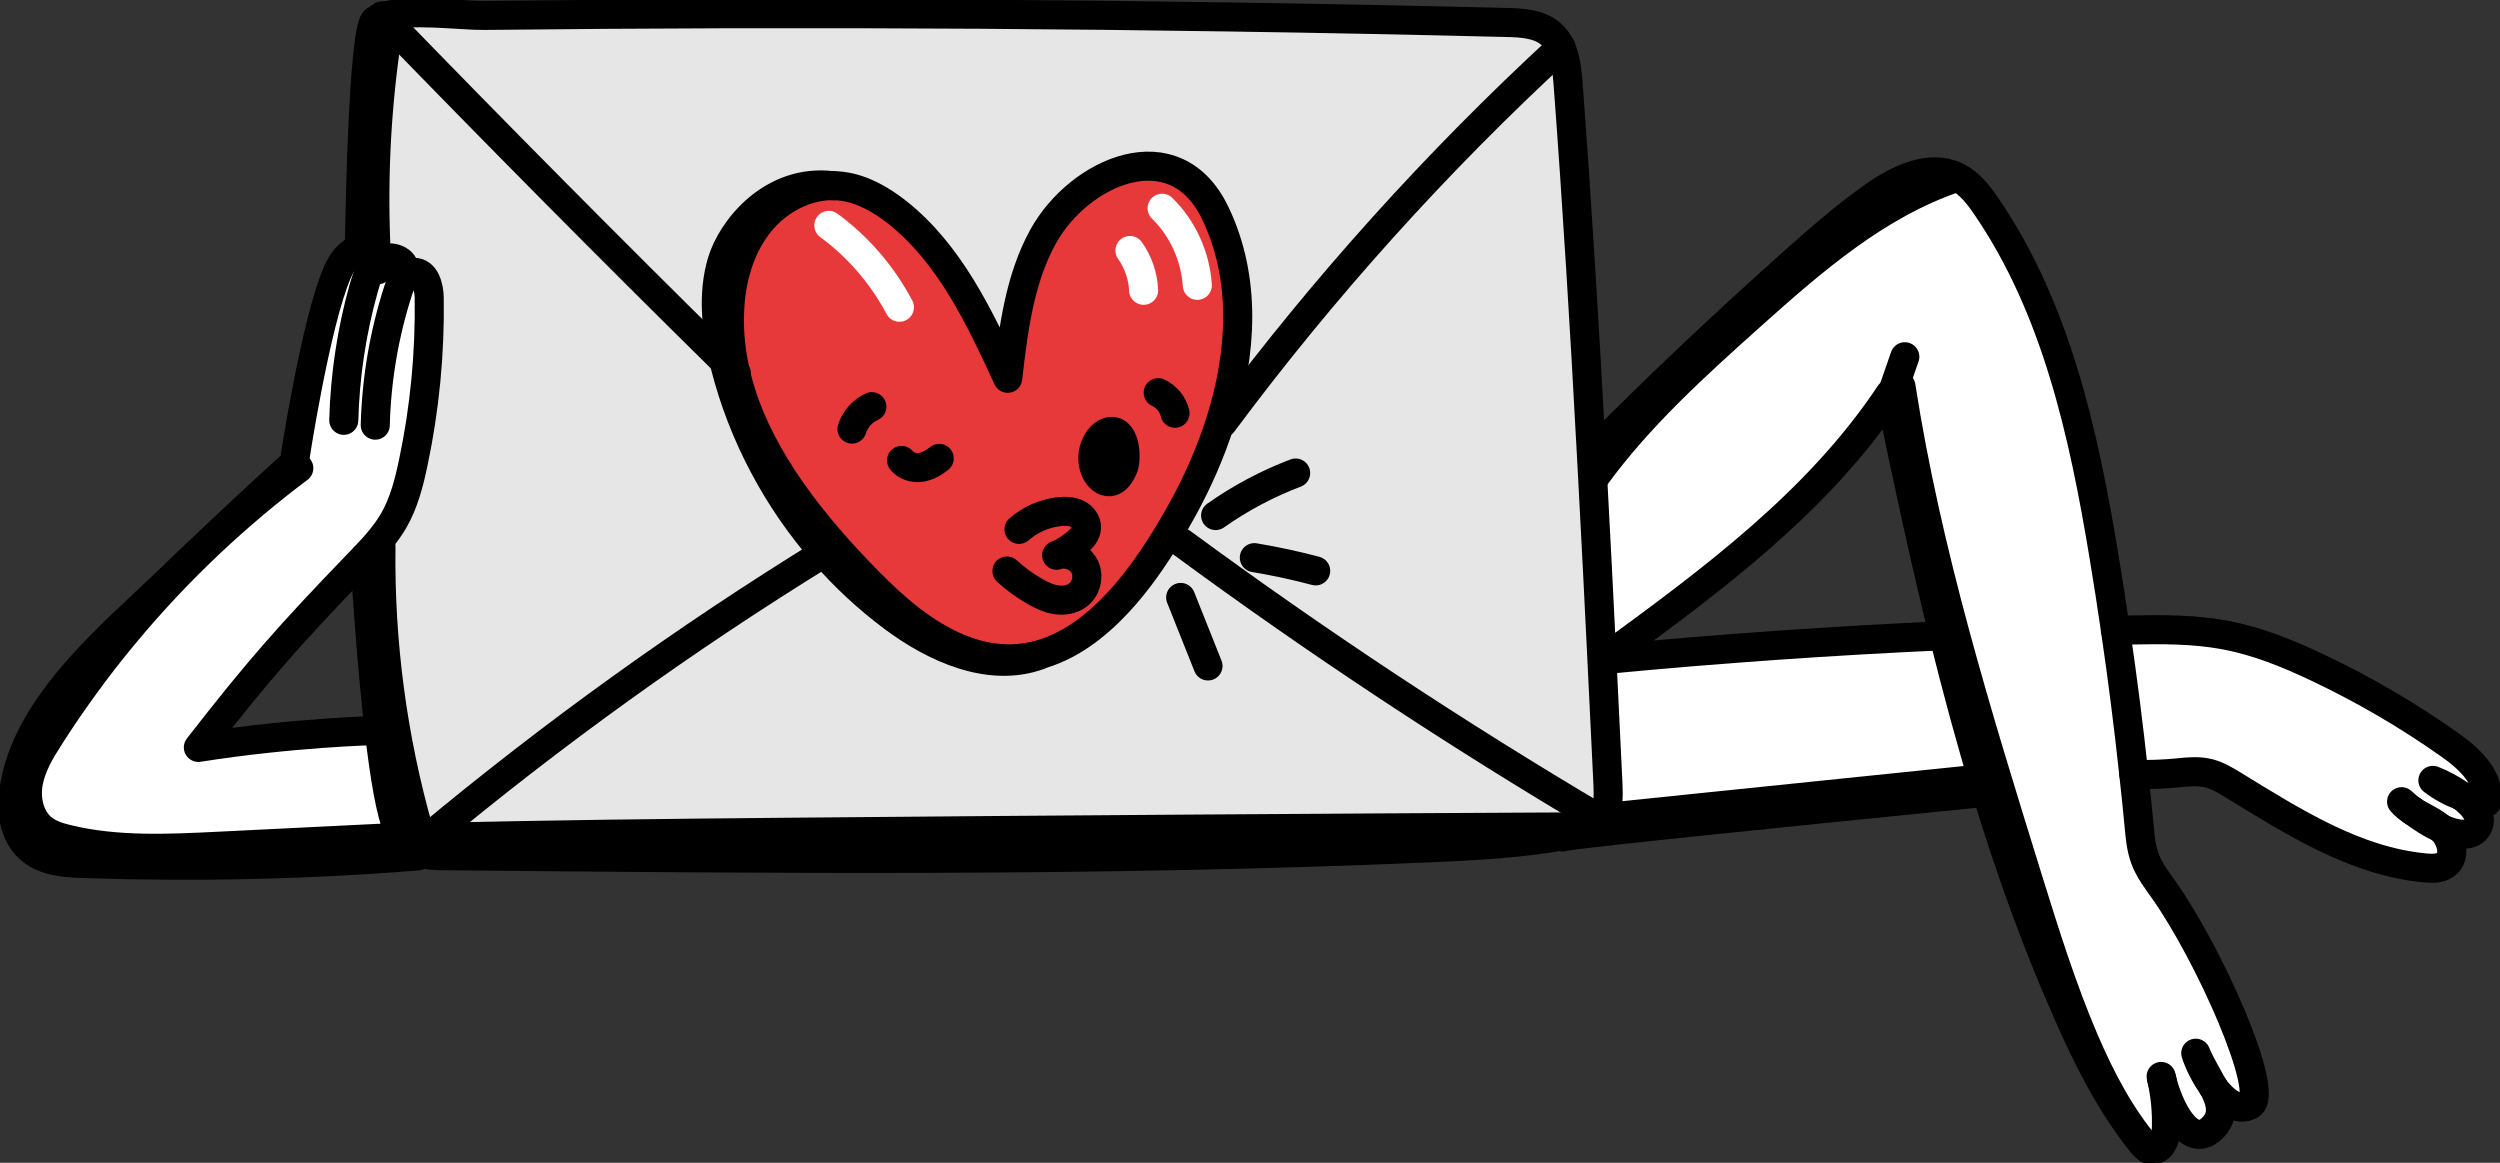 <svg width="258" height="120" viewBox="0 0 258 120" fill="none" xmlns="http://www.w3.org/2000/svg">
<rect x="0" y="0" width="258" height="120" fill="#333333" stroke="none"/>
<g clip-path="url(#clip0)">
<path d="M252.851 76.886C254.865 78.31 257.054 80.35 256.634 82.795C255.732 82.68 254.848 82.46 253.998 82.135C253.105 81.476 252.02 80.904 251.074 80.535C251.958 81.212 252.948 81.748 253.998 82.135C255.417 83.182 256.363 84.448 255.592 85.485C254.927 86.382 253.482 86.198 251.906 85.485C251.836 85.415 251.766 85.353 251.696 85.301C250.864 84.659 249.857 84.254 248.981 83.683C248.579 83.375 248.193 83.058 247.843 82.733C248.167 83.111 248.552 83.419 248.981 83.683C249.909 84.395 250.934 85.037 251.906 85.485C253 86.497 253.543 88.413 252.352 89.249C251.783 89.653 251.03 89.636 250.33 89.574C243.071 88.924 236.653 84.799 230.428 80.992C229.648 80.517 228.852 80.042 227.976 79.814C226.925 79.541 225.813 79.647 224.736 79.761C222.197 80.007 220.21 79.91 220.21 79.91C219.676 74.942 219.045 69.983 218.318 65.041C218.817 65.032 219.308 65.015 219.798 65.015C223.064 64.953 226.356 64.927 229.57 65.525C232.949 66.149 236.163 67.459 239.262 68.937C244.008 71.188 248.561 73.852 252.851 76.886Z" fill="white"/>
<path d="M228.396 112.155C227.844 111.073 227.109 109.921 226.601 108.69C226.951 109.763 227.599 111.073 228.396 112.155ZM221.68 118.548C221.4 118.398 221.172 118.134 220.971 117.879C217.749 113.834 215.411 109.156 213.327 104.417C210.061 97.004 207.338 89.398 204.991 81.66C203.372 76.358 201.927 70.994 200.596 65.604C198.582 57.453 196.822 49.222 195.124 41.01C195.097 40.886 195.071 40.763 195.045 40.64C187.664 51.755 176.692 59.862 165.932 67.714C165.853 67.776 165.774 67.829 165.695 67.89L165.31 67.908C165.003 61.665 164.697 55.43 164.355 49.187L164.636 49.17C169.154 42.971 174.889 37.782 180.598 32.665C187.016 26.923 193.696 21.084 201.848 18.341L201.901 18.227C201.927 18.235 201.944 18.253 201.971 18.262C203.266 18.912 204.195 20.117 205.018 21.331C212.197 31.847 215.026 44.694 217.109 57.277C217.539 59.862 217.941 62.447 218.318 65.041C219.045 69.983 219.675 74.942 220.209 79.91C220.41 81.695 220.594 83.489 220.761 85.274C220.866 86.417 220.971 87.587 221.382 88.668C221.82 89.82 222.582 90.814 223.291 91.816C227.949 98.385 234.411 112.858 232.196 114.045C230.909 114.731 229.517 113.676 228.405 112.164C229.228 113.764 229.63 115.197 228.229 116.499C225.944 118.627 223.79 114.336 223.081 111.328C223.457 112.99 223.624 114.696 223.571 116.402C223.536 117.457 222.993 118.873 221.96 118.653C221.864 118.635 221.768 118.6 221.68 118.548Z" fill="white"/>
<path d="M165.283 84.634C166.01 83.631 166.001 82.198 165.94 80.923C165.73 76.588 165.52 72.244 165.309 67.909L165.695 67.892C165.774 67.83 165.852 67.777 165.931 67.716L166.15 68.015C177.611 66.924 189.09 66.124 200.596 65.606C201.926 70.996 203.371 76.359 204.991 81.662L204.544 81.802C184.721 83.79 164.057 85.874 161.439 86.331L161.422 86.234C161.755 86.181 162.096 86.12 162.429 86.049C163.007 85.935 163.602 85.794 164.136 85.548C164.451 85.399 164.749 85.214 165.003 84.968C165.108 84.862 165.204 84.757 165.283 84.634Z" fill="white"/>
<path d="M165.941 80.92C166.003 82.195 166.011 83.628 165.285 84.631C150.382 75.829 135.926 66.279 121.978 56.018L120.604 55.051C121.111 54.206 121.593 53.362 122.057 52.527C123.58 49.757 124.929 46.724 125.927 43.576L126.172 43.655C136.565 29.682 148.272 16.686 161.073 4.895C161.59 6.011 161.73 7.365 161.826 8.623C162.772 21.267 163.542 33.929 164.216 46.583C164.269 47.453 164.313 48.324 164.357 49.186C164.698 55.429 165.004 61.663 165.311 67.906C165.521 72.241 165.731 76.585 165.941 80.92Z" fill="#E6E6E6"/>
<path d="M165.285 84.631C165.206 84.754 165.11 84.859 165.005 84.965C164.751 85.211 164.453 85.396 164.138 85.545L164.129 85.326C136.478 85.457 108.827 85.642 81.185 85.888C68.848 86.003 56.511 86.126 44.174 86.442C57.08 75.697 70.748 65.875 85.029 57.073C87.156 59.518 89.538 61.734 92.138 63.677C96.481 66.921 102.12 69.463 107.225 67.625L107.216 67.581C110.272 66.754 112.977 64.758 115.35 62.217C117.338 60.089 119.08 57.574 120.604 55.051L121.978 56.018C135.926 66.28 150.382 75.829 165.285 84.631Z" fill="#E6E6E6"/>
<path d="M160.013 3.472C160.486 3.867 160.818 4.351 161.072 4.896C148.271 16.688 136.565 29.684 126.171 43.656L125.926 43.577C128.176 36.49 128.658 28.778 125.427 22.016C121.251 13.258 111.365 17.734 107.67 24.373C105.21 28.805 104.579 33.993 103.993 39.04C101.086 32.718 97.986 26.149 92.523 21.858C90.876 20.574 88.994 19.502 86.928 19.229C86.595 19.185 86.271 19.159 85.929 19.159C85.921 19.159 85.903 19.159 85.894 19.159C79.686 18.402 75.501 23.625 74.494 27.064C73.531 30.361 73.908 33.905 74.713 37.246C62.84 25.551 51.107 13.707 39.506 1.739C42.168 0.869 47.535 1.616 49.943 1.59C58.48 1.493 67.008 1.44 75.536 1.414C92.601 1.379 109.658 1.484 126.723 1.748C136.319 1.889 145.916 2.082 155.503 2.32C157.088 2.355 158.804 2.452 160.013 3.472Z" fill="#E6E6E6"/>
<path d="M85.93 19.157C86.272 19.157 86.596 19.183 86.928 19.227C88.995 19.5 90.877 20.573 92.523 21.856C97.987 26.147 101.087 32.716 103.994 39.038C104.58 33.991 105.211 28.803 107.671 24.371C111.366 17.732 121.251 13.257 125.428 22.015C128.659 28.777 128.177 36.488 125.927 43.575C124.929 46.723 123.58 49.757 122.057 52.527C121.593 53.362 121.111 54.206 120.603 55.05C119.08 57.574 117.338 60.089 115.35 62.217C112.977 64.758 110.272 66.754 107.216 67.581C104.335 68.363 101.13 68.1 97.602 66.279C94.143 64.503 91.28 61.768 88.592 58.963C82.98 53.107 77.665 46.143 75.896 38.414C75.432 36.374 75.204 34.29 75.292 32.153C75.415 28.882 76.325 25.558 78.365 23.008C80.186 20.731 83.015 19.157 85.895 19.157C85.904 19.157 85.921 19.157 85.93 19.157ZM115.91 48.315C116.357 47.33 116.138 44.006 114.334 44.587C113.984 44.701 113.695 44.956 113.467 45.246C112.714 46.213 112.566 47.62 113.117 48.711C113.389 49.265 113.923 49.775 114.536 49.713C115.219 49.643 115.621 48.939 115.91 48.315Z" fill="#E7383A"/>
<path d="M44.173 86.443C43.806 86.733 43.447 87.04 43.088 87.34L42.413 87.401C42.072 87.093 41.783 86.733 41.538 86.337C41.371 86.082 41.223 85.809 41.083 85.537C40.356 84.13 39.69 80.191 39.13 75.337C38.491 69.771 37.974 63.018 37.642 57.487C37.642 57.478 37.642 57.478 37.642 57.478C38.754 56.309 39.83 55.104 40.636 53.715C41.687 51.886 42.221 49.802 42.65 47.744C43.832 42.16 44.383 36.436 44.296 30.729C44.278 29.595 43.876 28.082 42.737 28.109C42.519 28.118 42.326 28.179 42.151 28.285L41.766 27.766C41.634 26.667 40.067 26.289 39.148 26.895C38.92 26.174 38.044 25.55 37.239 25.691C37.195 25.7 37.142 25.708 37.099 25.726L37.09 25.682C37.274 12.677 37.887 2.618 38.71 2.099C38.937 1.958 39.2 1.835 39.507 1.738C51.108 13.706 62.841 25.55 74.714 37.245C74.749 37.412 74.793 37.579 74.836 37.746C76.649 44.877 80.195 51.543 85.028 57.074C70.747 65.876 57.08 75.697 44.173 86.443Z" fill="#E6E6E6"/>
<path d="M42.15 28.286C42.325 28.18 42.518 28.119 42.737 28.11C43.875 28.084 44.278 29.596 44.296 30.73C44.383 36.437 43.831 42.161 42.65 47.745C42.221 49.803 41.686 51.887 40.636 53.716C39.83 55.105 38.753 56.31 37.641 57.479C37.641 57.479 37.641 57.479 37.641 57.488C37.387 57.743 37.133 58.007 36.888 58.262C29.866 65.542 26.679 69.147 20.471 77.132C30.251 75.593 38.639 75.4 38.639 75.4L39.13 75.338C39.69 80.192 40.355 84.131 41.082 85.538C41.222 85.811 41.371 86.083 41.538 86.338L41.441 86.4C35.146 86.707 28.85 87.024 22.555 87.332C17.354 87.587 12.074 87.842 7.013 86.628C6.076 86.4 5.122 86.118 4.378 85.512C3.029 84.412 2.618 82.469 2.924 80.763C3.239 79.049 4.15 77.519 5.087 76.059C9.78 68.699 15.393 61.937 21.741 55.967L21.644 55.861C24.516 53.135 27.423 50.444 30.356 47.78C30.356 47.78 32.519 33.403 34.822 28.092C35.277 27.046 36.004 25.982 37.098 25.727C37.142 25.709 37.195 25.701 37.238 25.692C38.044 25.551 38.919 26.175 39.147 26.896C40.066 26.29 41.634 26.668 41.765 27.767L42.15 28.286Z" fill="white"/>
<path d="M37.09 25.683C37.274 12.678 37.887 2.619 38.71 2.1C38.937 1.959 39.2 1.836 39.507 1.739C42.168 0.869 47.536 1.616 49.943 1.59C58.48 1.493 67.009 1.44 75.537 1.414C92.602 1.379 109.658 1.484 126.724 1.748C136.32 1.889 145.916 2.082 155.504 2.32C157.089 2.355 158.805 2.452 160.013 3.472C160.486 3.867 160.819 4.351 161.073 4.896C161.589 6.013 161.729 7.367 161.826 8.624C162.771 21.269 163.542 33.931 164.216 46.584C164.269 47.455 164.312 48.325 164.356 49.187C164.698 55.43 165.004 61.665 165.311 67.908C165.521 72.243 165.731 76.587 165.941 80.922C166.002 82.197 166.011 83.63 165.284 84.632C165.205 84.755 165.109 84.861 165.004 84.966C164.75 85.213 164.452 85.397 164.137 85.547C163.603 85.793 163.008 85.934 162.43 86.048C162.097 86.118 161.756 86.18 161.423 86.233C156.809 87.059 152.098 87.297 147.414 87.499C113.546 88.967 79.626 88.633 45.732 88.308C44.918 88.299 44.077 88.281 43.342 87.983C43.236 87.939 43.131 87.886 43.026 87.833C42.807 87.71 42.597 87.56 42.413 87.402C42.072 87.094 41.783 86.734 41.538 86.338C41.371 86.083 41.223 85.811 41.083 85.538C40.356 84.131 39.69 80.192 39.13 75.338C38.491 69.772 37.974 63.019 37.642 57.488" stroke="black" stroke-width="3" stroke-miterlimit="10" stroke-linecap="round" stroke-linejoin="round"/>
<path d="M38.727 43.876C38.849 39.154 39.646 34.45 41.099 29.956C41.301 29.332 41.634 28.611 42.15 28.286C42.325 28.18 42.518 28.119 42.737 28.11C43.875 28.083 44.278 29.596 44.295 30.73C44.383 36.437 43.831 42.161 42.649 47.745C42.22 49.802 41.686 51.886 40.635 53.715C39.83 55.105 38.753 56.309 37.641 57.479C37.641 57.479 37.641 57.479 37.641 57.488C37.387 57.743 37.133 58.006 36.888 58.261C29.866 65.542 26.679 69.147 20.471 77.132C30.251 75.593 38.639 75.399 38.639 75.399" stroke="black" stroke-width="3" stroke-miterlimit="10" stroke-linecap="round" stroke-linejoin="round"/>
<path d="M43.175 88.325C31.687 89.257 20.156 89.504 8.642 89.117C6.742 89.055 4.693 88.915 3.222 87.71C1.769 86.523 1.208 84.5 1.331 82.627C1.952 73.236 11.514 65.613 17.713 59.607C19.018 58.35 20.322 57.101 21.644 55.861C24.516 53.135 27.423 50.444 30.357 47.78C30.357 47.78 32.519 33.403 34.822 28.092C35.277 27.046 36.004 25.982 37.099 25.727C37.142 25.709 37.195 25.701 37.239 25.692C38.044 25.551 38.92 26.175 39.147 26.896C39.244 27.213 39.217 27.538 39.007 27.837" stroke="black" stroke-width="3" stroke-miterlimit="10" stroke-linecap="round" stroke-linejoin="round"/>
<path d="M35.478 43.376C35.601 38.76 36.293 34.152 37.545 29.703C37.843 28.639 38.228 27.505 39.147 26.898C40.067 26.291 41.634 26.669 41.765 27.768" stroke="black" stroke-width="3" stroke-miterlimit="10" stroke-linecap="round" stroke-linejoin="round"/>
<path d="M204.545 81.801C184.721 83.788 164.058 85.872 161.44 86.329C161.352 86.347 161.282 86.364 161.238 86.373" stroke="black" stroke-width="3" stroke-miterlimit="10" stroke-linecap="round" stroke-linejoin="round"/>
<path d="M248.981 83.682C249.856 84.253 250.863 84.658 251.695 85.3C251.765 85.352 251.835 85.414 251.905 85.484C253 86.496 253.543 88.412 252.352 89.248C251.783 89.652 251.03 89.635 250.329 89.573C243.071 88.922 236.652 84.799 230.427 80.991C229.648 80.516 228.851 80.041 227.975 79.813C226.925 79.54 225.813 79.646 224.736 79.76C222.197 80.006 220.209 79.909 220.209 79.909" stroke="black" stroke-width="3" stroke-miterlimit="10" stroke-linecap="round" stroke-linejoin="round"/>
<path d="M248.982 83.684C248.579 83.376 248.194 83.06 247.844 82.734C248.168 83.112 248.553 83.42 248.982 83.684Z" stroke="black" stroke-width="3" stroke-miterlimit="10" stroke-linecap="round" stroke-linejoin="round"/>
<path d="M253.998 82.137C255.416 83.183 256.362 84.449 255.591 85.487C254.926 86.384 253.481 86.199 251.905 85.487C250.933 85.038 249.909 84.397 248.98 83.684" stroke="black" stroke-width="3" stroke-miterlimit="10" stroke-linecap="round" stroke-linejoin="round"/>
<path d="M253.999 82.135C252.948 81.749 251.959 81.212 251.074 80.535C252.02 80.904 253.106 81.476 253.999 82.135Z" stroke="black" stroke-width="3" stroke-miterlimit="10" stroke-linecap="round" stroke-linejoin="round"/>
<path d="M218.311 65.041C218.818 65.032 219.309 65.015 219.799 65.015C223.065 64.953 226.357 64.927 229.571 65.525C232.95 66.149 236.164 67.459 239.263 68.937C244.009 71.188 248.562 73.852 252.852 76.886C254.866 78.31 257.055 80.35 256.635 82.795C255.733 82.68 254.849 82.46 253.999 82.135" stroke="black" stroke-width="3" stroke-miterlimit="10" stroke-linecap="round" stroke-linejoin="round"/>
<path d="M166.15 68.015C177.612 66.924 189.091 66.124 200.596 65.606H200.605" stroke="black" stroke-width="3" stroke-miterlimit="10" stroke-linecap="round" stroke-linejoin="round"/>
<path d="M223.081 111.329C223.458 112.991 223.624 114.696 223.571 116.402C223.536 117.458 222.994 118.873 221.96 118.653C221.864 118.636 221.768 118.601 221.68 118.548C221.4 118.398 221.172 118.135 220.971 117.88C217.749 113.835 215.411 109.157 213.327 104.417C210.061 97.005 207.338 89.399 204.992 81.661C203.372 76.358 201.927 70.995 200.596 65.604C198.582 57.453 196.822 49.223 195.124 41.01C195.097 40.887 195.071 40.764 195.045 40.641C187.664 51.755 176.693 59.862 165.932 67.715C165.853 67.776 165.774 67.829 165.695 67.891" stroke="black" stroke-width="3" stroke-miterlimit="10" stroke-linecap="round" stroke-linejoin="round"/>
<path d="M228.405 112.163C229.228 113.763 229.631 115.196 228.23 116.498C225.945 118.626 223.791 114.335 223.082 111.327C223.064 111.248 223.047 111.169 223.029 111.09" stroke="black" stroke-width="3" stroke-miterlimit="10" stroke-linecap="round" stroke-linejoin="round"/>
<path d="M228.397 112.156C227.6 111.074 226.952 109.764 226.602 108.691C227.109 109.922 227.845 111.074 228.397 112.156Z" stroke="black" stroke-width="3" stroke-miterlimit="10" stroke-linecap="round" stroke-linejoin="round"/>
<path d="M228.396 112.156L228.405 112.165" stroke="black" stroke-width="3" stroke-miterlimit="10" stroke-linecap="round" stroke-linejoin="round"/>
<path d="M164.443 46.577C171.185 39.806 178.129 33.238 185.265 26.889C187.874 24.567 190.518 22.264 193.373 20.25C195.886 18.483 199.143 16.9 201.901 18.228C201.927 18.236 201.945 18.254 201.971 18.263C203.267 18.914 204.195 20.118 205.018 21.332C212.198 31.848 215.026 44.695 217.11 57.278C217.539 59.863 217.942 62.448 218.318 65.042C219.045 69.984 219.675 74.943 220.209 79.912C220.411 81.697 220.595 83.49 220.761 85.275C220.866 86.418 220.971 87.588 221.383 88.669C221.82 89.821 222.582 90.815 223.291 91.817C227.95 98.386 234.411 112.859 232.196 114.047C230.909 114.732 229.517 113.677 228.405 112.165" stroke="black" stroke-width="3" stroke-miterlimit="10" stroke-linecap="round" stroke-linejoin="round"/>
<path d="M85.93 19.157C86.272 19.157 86.596 19.183 86.928 19.227C88.995 19.5 90.877 20.573 92.523 21.856C97.987 26.147 101.087 32.716 103.994 39.038C104.58 33.991 105.211 28.803 107.671 24.371C111.366 17.732 121.251 13.257 125.428 22.015C128.659 28.777 128.177 36.488 125.927 43.575C124.929 46.723 123.58 49.757 122.057 52.527C121.593 53.362 121.111 54.206 120.603 55.05C119.08 57.574 117.338 60.089 115.35 62.217C112.977 64.758 110.272 66.754 107.216 67.581C104.335 68.363 101.13 68.1 97.602 66.279C94.143 64.503 91.28 61.768 88.592 58.963C82.98 53.107 77.665 46.143 75.896 38.414C75.432 36.374 75.204 34.29 75.292 32.153C75.415 28.882 76.325 25.558 78.365 23.008C80.186 20.731 83.015 19.157 85.895 19.157" stroke="black" stroke-width="3" stroke-miterlimit="10" stroke-linecap="round" stroke-linejoin="round"/>
<path d="M39.41 1.645C39.445 1.68 39.471 1.706 39.507 1.741C51.108 13.709 62.841 25.553 74.714 37.248C75.108 37.644 75.502 38.031 75.896 38.417C75.931 38.453 75.957 38.479 75.992 38.514" stroke="black" stroke-width="3" stroke-miterlimit="10" stroke-linecap="round" stroke-linejoin="round"/>
<path d="M126.172 43.658C136.565 29.685 148.272 16.689 161.073 4.897C161.081 4.889 161.09 4.88 161.099 4.871" stroke="black" stroke-width="3" stroke-miterlimit="10" stroke-linecap="round" stroke-linejoin="round"/>
<path d="M93.039 47.516C93.486 48.087 94.274 48.325 94.992 48.237C95.71 48.14 96.358 47.762 96.927 47.305" stroke="black" stroke-width="3" stroke-miterlimit="10" stroke-linecap="round" stroke-linejoin="round"/>
<path d="M114.334 44.587C113.984 44.701 113.695 44.956 113.467 45.246C112.714 46.214 112.565 47.621 113.117 48.711C113.389 49.265 113.923 49.775 114.536 49.714C115.218 49.643 115.621 48.94 115.91 48.315C116.357 47.331 116.138 44.007 114.334 44.587Z" stroke="black" stroke-width="3" stroke-miterlimit="10" stroke-linecap="round" stroke-linejoin="round"/>
<path d="M114.702 45.809C114.545 46.433 114.422 47.066 114.334 47.708C114.308 47.954 114.299 48.253 114.483 48.411" stroke="black" stroke-width="3" stroke-miterlimit="10" stroke-linecap="round" stroke-linejoin="round"/>
<path d="M105.157 54.63C106.339 53.592 107.854 52.941 109.413 52.792C110.017 52.739 110.647 52.765 111.19 53.038C111.724 53.302 112.162 53.864 112.127 54.471C112.101 55.025 111.707 55.491 111.295 55.861C110.639 56.467 109.868 56.96 109.045 57.303C110.096 56.933 111.392 57.434 111.908 58.428C112.433 59.422 112.118 60.776 111.208 61.435C110.577 61.893 109.745 62.016 108.975 61.893C108.204 61.77 107.486 61.427 106.812 61.04C105.77 60.45 104.798 59.738 103.914 58.929" stroke="black" stroke-width="3" stroke-miterlimit="10" stroke-linecap="round" stroke-linejoin="round"/>
<path d="M119.525 40.527C120.383 40.914 121.049 41.723 121.259 42.647" stroke="black" stroke-width="3" stroke-miterlimit="10" stroke-linecap="round" stroke-linejoin="round"/>
<path d="M87.926 44.281C88.241 43.261 89.011 42.4 89.975 41.969" stroke="black" stroke-width="3" stroke-miterlimit="10" stroke-linecap="round" stroke-linejoin="round"/>
<path d="M43.088 87.341C43.447 87.043 43.806 86.735 44.174 86.445C57.08 75.699 70.748 65.877 85.028 57.075C85.352 56.864 85.676 56.671 86 56.469" stroke="black" stroke-width="3" stroke-miterlimit="10" stroke-linecap="round" stroke-linejoin="round"/>
<path d="M121.979 56.02C135.927 66.281 150.383 75.831 165.285 84.632C165.329 84.659 165.364 84.676 165.408 84.703" stroke="black" stroke-width="3" stroke-miterlimit="10" stroke-linecap="round" stroke-linejoin="round"/>
<path d="M125.453 53.204C128.01 51.402 130.785 49.924 133.71 48.816" stroke="black" stroke-width="3" stroke-miterlimit="10" stroke-linecap="round" stroke-linejoin="round"/>
<path d="M121.846 61.656C122.783 64.013 123.719 66.369 124.665 68.726" stroke="black" stroke-width="3" stroke-miterlimit="10" stroke-linecap="round" stroke-linejoin="round"/>
<path d="M129.447 57.551C131.575 57.903 133.685 58.36 135.778 58.914" stroke="black" stroke-width="3" stroke-miterlimit="10" stroke-linecap="round" stroke-linejoin="round"/>
<path d="M30.838 48.316C27.668 50.691 24.63 53.249 21.741 55.966C15.393 61.937 9.78 68.699 5.087 76.059C4.15 77.518 3.239 79.048 2.924 80.763C2.618 82.469 3.029 84.412 4.378 85.511C5.122 86.118 6.076 86.4 7.013 86.628C12.074 87.842 17.354 87.587 22.555 87.332C28.85 87.024 35.146 86.707 41.441 86.4" stroke="black" stroke-width="3" stroke-miterlimit="10" stroke-linecap="round" stroke-linejoin="round"/>
<path d="M38.772 24.98C38.492 17.805 38.894 10.603 39.98 3.516" stroke="black" stroke-width="3" stroke-miterlimit="10" stroke-linecap="round" stroke-linejoin="round"/>
<path d="M39.314 56.379C39.182 66.289 40.504 76.216 43.219 85.748" stroke="black" stroke-width="3" stroke-miterlimit="10" stroke-linecap="round" stroke-linejoin="round"/>
<path d="M44.016 86.445C44.068 86.445 44.121 86.445 44.173 86.445C56.51 86.128 68.847 86.005 81.184 85.891C108.826 85.645 136.477 85.46 164.128 85.328" stroke="black" stroke-width="3" stroke-miterlimit="10" stroke-linecap="round" stroke-linejoin="round"/>
<path d="M164.637 49.169C169.155 42.969 174.89 37.782 180.599 32.664C187.017 26.922 193.697 21.083 201.849 18.34" stroke="black" stroke-width="3" stroke-miterlimit="10" stroke-linecap="round" stroke-linejoin="round"/>
<path d="M194.904 41.635C194.974 41.424 195.053 41.222 195.123 41.011C195.605 39.613 196.086 38.206 196.577 36.816" stroke="black" stroke-width="3" stroke-miterlimit="10" stroke-linecap="round" stroke-linejoin="round"/>
<path d="M196.176 39.859C198.855 57.103 204.047 73.836 209.213 90.499C210.982 96.188 212.751 101.895 215.097 107.373C216.813 111.356 218.845 115.261 221.682 118.549C221.699 118.567 221.717 118.593 221.734 118.611" stroke="black" stroke-width="3" stroke-miterlimit="10" stroke-linecap="round" stroke-linejoin="round"/>
<path d="M166.693 84.263C178.882 83.006 191.07 81.757 203.258 80.5" stroke="black" stroke-width="3" stroke-miterlimit="10" stroke-linecap="round" stroke-linejoin="round"/>
<path d="M85.999 19.169C85.973 19.169 85.955 19.16 85.929 19.16C85.92 19.16 85.903 19.16 85.894 19.16C79.686 18.404 75.501 23.627 74.494 27.065C73.531 30.362 73.907 33.906 74.713 37.247C74.748 37.414 74.792 37.581 74.835 37.748C76.648 44.88 80.194 51.545 85.027 57.076C87.155 59.52 89.537 61.736 92.137 63.679C96.48 66.924 102.119 69.465 107.223 67.628" stroke="black" stroke-width="3" stroke-miterlimit="10" stroke-linecap="round" stroke-linejoin="round"/>
<path d="M85.535 23.258C88.556 25.474 91.06 28.384 92.82 31.708" stroke="white" stroke-width="3" stroke-miterlimit="10" stroke-linecap="round" stroke-linejoin="round"/>
<path d="M119.93 21.488C122.057 23.572 123.371 26.465 123.563 29.446" stroke="white" stroke-width="3" stroke-miterlimit="10" stroke-linecap="round" stroke-linejoin="round"/>
<path d="M116.611 25.852C117.461 27.047 117.96 28.489 118.021 29.958" stroke="white" stroke-width="3" stroke-miterlimit="10" stroke-linecap="round" stroke-linejoin="round"/>
</g>
<defs>
<clipPath id="clip0">
<rect width="258" height="120" fill="white"/>
</clipPath>
</defs>
</svg>
